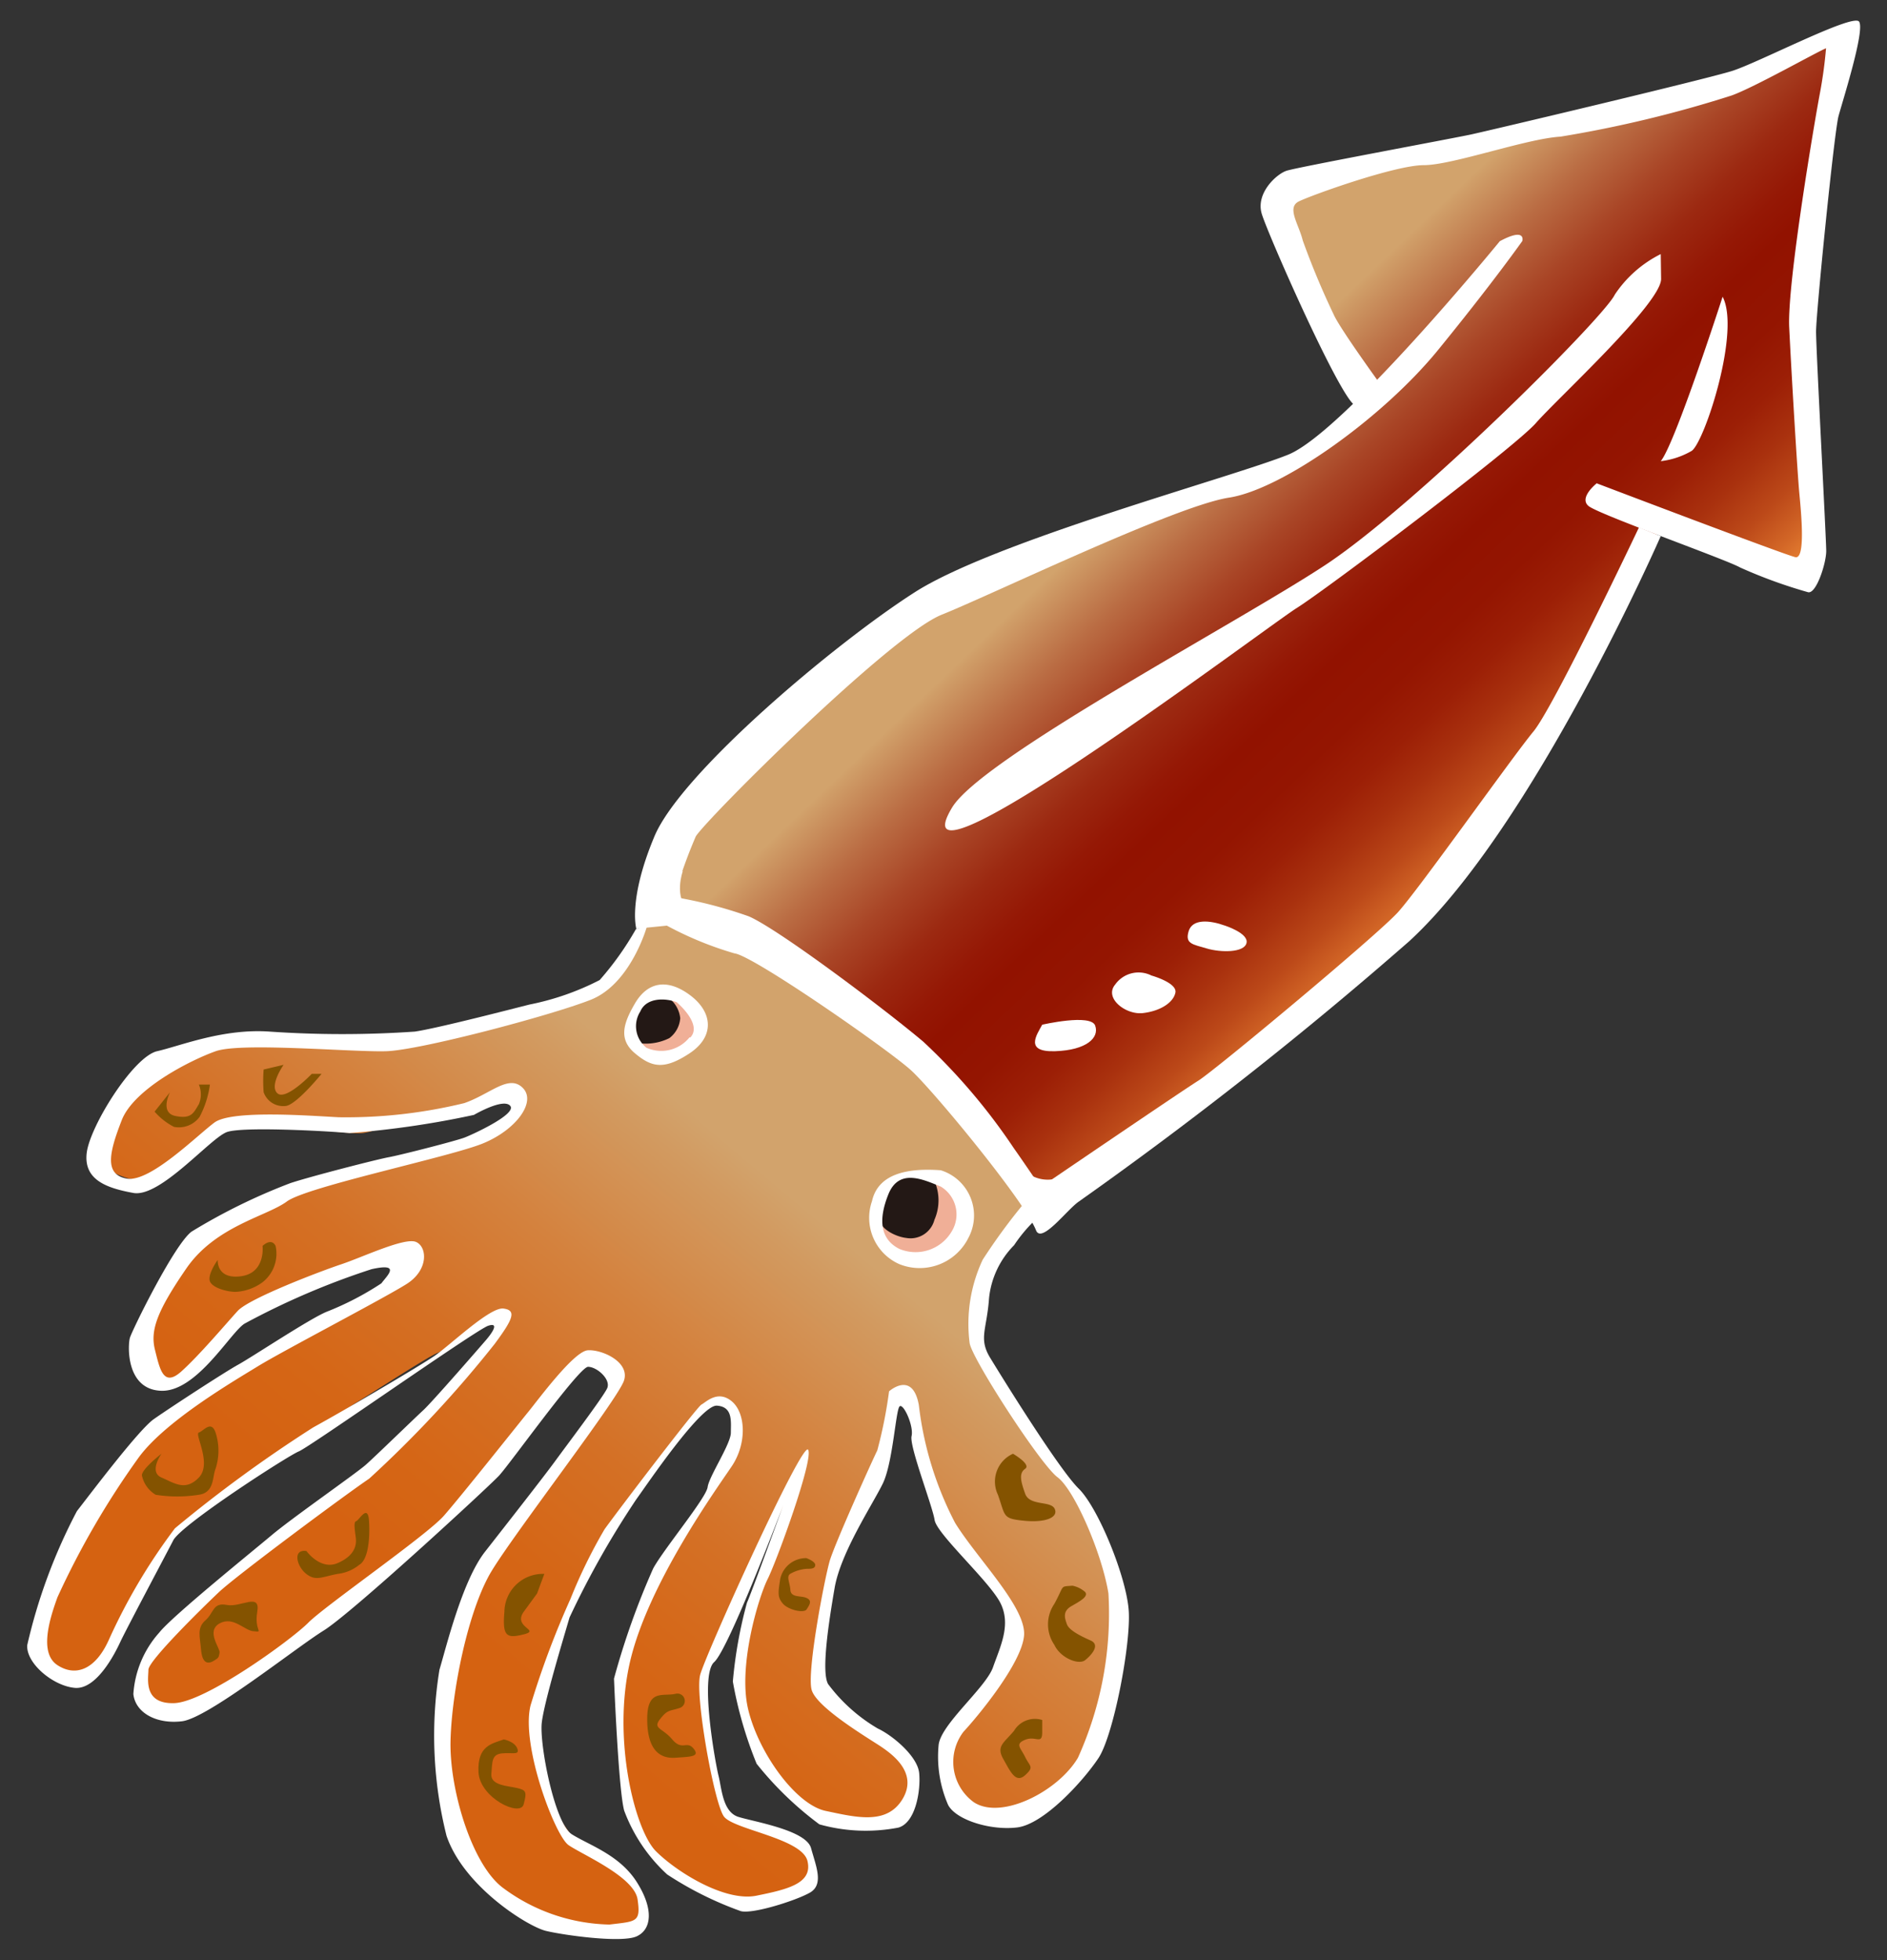 <svg id="レイヤー_1" data-name="レイヤー 1" xmlns="http://www.w3.org/2000/svg" xmlns:xlink="http://www.w3.org/1999/xlink" viewBox="0 0 104 108">
  <rect x="0" y="0" width="104" height="108" fill="#333333" stroke="none"/>
  <defs>
    <style>
      .cls-1 {
        fill: url(#名称未設定グラデーション_54);
      }

      .cls-2 {
        fill: url(#名称未設定グラデーション_68);
      }

      .cls-3 {
        fill: #845300;
      }

      .cls-4 {
        fill: #f0af97;
      }

      .cls-5 {
        fill: #231815;
      }

      .cls-6 {
        fill: #fff;
      }
    </style>
    <linearGradient id="名称未設定グラデーション_54" data-name="名称未設定グラデーション 54" x1="66.45" y1="23.57" x2="86.37" y2="44.56" gradientUnits="userSpaceOnUse">
      <stop offset="0" stop-color="#d2a36c"/>
      <stop offset="0.01" stop-color="#d09e68"/>
      <stop offset="0.13" stop-color="#ba6c43"/>
      <stop offset="0.24" stop-color="#a94526"/>
      <stop offset="0.34" stop-color="#9c2911"/>
      <stop offset="0.43" stop-color="#951805"/>
      <stop offset="0.49" stop-color="#921200"/>
      <stop offset="0.6" stop-color="#941501"/>
      <stop offset="0.69" stop-color="#9c1f06"/>
      <stop offset="0.77" stop-color="#a9310e"/>
      <stop offset="0.85" stop-color="#bc4919"/>
      <stop offset="0.92" stop-color="#d36727"/>
      <stop offset="0.99" stop-color="#f08d38"/>
      <stop offset="0.99" stop-color="#f18e38"/>
    </linearGradient>
    <linearGradient id="名称未設定グラデーション_68" data-name="名称未設定グラデーション 68" x1="43.95" y1="66.19" x2="24.51" y2="89.33" gradientUnits="userSpaceOnUse">
      <stop offset="0" stop-color="#d2a36c"/>
      <stop offset="0.08" stop-color="#d29a60"/>
      <stop offset="0.34" stop-color="#d4823e"/>
      <stop offset="0.58" stop-color="#d47025"/>
      <stop offset="0.81" stop-color="#d56616"/>
      <stop offset="0.99" stop-color="#d56211"/>
    </linearGradient>
  </defs>
  <title>アートボード 1</title>
  <g>
    <path class="cls-1" d="M101.47,1.83s-3.31,1.25-4.2,1.79a80.33,80.33,0,0,1-9,2.77c-1.25.27-7.78,1.79-9,2S71.69,9.79,71.24,10s-1.25.27-.89,1.79,4.76,9.48,4.86,9.87a5.6,5.6,0,0,1-2.09,2.71c-.81.39-1.83,1.64-3.64,2.09s-8,2.37-9.06,2.84S51.2,33,49.06,34.39a102.94,102.94,0,0,0-8.23,7,25.73,25.73,0,0,0-3.49,3.81c-.54,1-1.92,4.38-1.25,5s4.74.88,5.54,1.74,9.4,5.94,10,6.93S56.93,67,57.47,66.8,69.27,58,70.35,57.13a104.87,104.87,0,0,0,9.12-8.49c1.79-2.18,5.72-8.14,6.08-8.51s2.06-4.81,2.86-5.81,3.08-4.81,3.12-5.57,2.88.54,3.41,1.08a14.32,14.32,0,0,0,3.94,1.55c.71.15,1.16,0,1.25-1s-.54-10.19-.54-11.53.63-8.23.72-9.58S101.47,1.83,101.47,1.83Z"/>
    <path class="cls-2" d="M36.09,50.22s-2.19,3.18-2.86,4-6.44,2-7.16,2.26a30.24,30.24,0,0,1-4.29.91c-.81,0-7.55.47-8.41,0s-4.12.47-5,1.55-2.59,1.89-2.77,3.5,0,2,1.4,2.47,4-2.38,4.32-2.47A26.2,26.2,0,0,1,14,61.76c.45,0,5,.79,6,.67s6.8-2.11,7.13-1.85,1.08-1.27,1.34-.23-1,1.79-1.34,2.17S17.71,65,17.3,65.2s-6.93,3-7.29,3.8-2.1,4.12-2.14,5,.22,2,.94,2.15,1.83-.63,2.37-1.21A24.48,24.48,0,0,1,14,72.05c.5-.23,6.12-2.69,6.82-2.78s1.5-.35,1.28.41A4.83,4.83,0,0,1,20,71.82c-.58.23-7.78,4-8.19,4.37A39.79,39.79,0,0,0,7,80.36a55.49,55.49,0,0,0-3.36,5c-.62,1.21-2,4.34-1.56,5.46s.8,1.79,1.88,1.7S6,90.92,6.44,90.25,8.23,86.49,8.54,86s2.37-2.94,3.08-3.18,7.51-5.25,8-5.53,4.23-2.72,4.56-2.77A24.83,24.83,0,0,0,27,72.63s.63-.76.68,0S25,76.34,24.28,77.06a80.5,80.5,0,0,1-6,5.54c-.94.58-4.2,3.13-4.65,3.4a44,44,0,0,0-4.92,4.61c-.76,1-1.12,1.92-.71,2.72a1.63,1.63,0,0,0,2.14.94c1.21-.26,7.83-5,8.55-5.63s4.21-3.11,4.54-3.4,3.06-3.22,3.55-3.8,2.24-3.18,2.82-3.67,2.09-2.5,2.3-2.68,1-.63,1.54,0,.72.8.14,1.79-4.61,6.3-5.19,7.06a15.24,15.24,0,0,0-2.86,5.24c-.63,2.41-1.57,6.48-1.12,8.81s1.7,5.63,3,6.3,3.08,1.92,4.49,2.06,2.75.49,3.13-.22a2.15,2.15,0,0,0,.14-1.88c-.21-.58-3-2.55-3.47-2.87a9.91,9.91,0,0,1-1.57-2.68,13.54,13.54,0,0,1-.58-3.84C29.65,94.09,31,90,31,89.49a37.11,37.11,0,0,1,2.64-5.23A49.52,49.52,0,0,1,36.75,80a14.59,14.59,0,0,0,1.69-2.13c.18-.21,1-.72,1.32-.63s.65.54.74,1.38-1,3-1.19,3.28-2.57,3.9-2.86,4.5S34.3,91,34.18,92.44a37.3,37.3,0,0,0,.39,6.8,8.87,8.87,0,0,0,2.53,4.05A9.69,9.69,0,0,0,40.89,105a9.32,9.32,0,0,0,3.25-.77c.59-.42.77-.81.65-1.34a3.11,3.11,0,0,0-1.4-1.64,29,29,0,0,1-3.07-1,6.24,6.24,0,0,1-1-2.23c-.09-.63-.69-4.86-.6-5.37s1.49-3.25,1.61-3.64,1.58-3.7,1.73-3.9S43.18,83,43.18,83a22.49,22.49,0,0,1-.5,2.38,47.7,47.7,0,0,0-1.64,5c-.21,1.28-.54,2.06-.27,3A16.8,16.8,0,0,0,42,96.94a27.77,27.77,0,0,0,2.84,3,5.42,5.42,0,0,0,2.8.57c.8-.09,1.79.06,2.14-.57A2.68,2.68,0,0,0,50.31,98,4.1,4.1,0,0,0,48.82,96c-.39-.3-2.27-1.37-2.8-1.88a2.72,2.72,0,0,1-1-1.64c0-.48.54-4.71.6-5.1A19.15,19.15,0,0,1,46.85,84a12.81,12.81,0,0,0,1.34-2.53c.18-.66.69-2.83.9-3.58s.27-1.13.62-1,.38.56.63,1.07.95,4.08,1.19,4.65a26.85,26.85,0,0,0,2.21,3.37c.54.66,1.88,1.88,2.06,2.89A5.8,5.8,0,0,1,55,92.32c-.48.72-2.33,2.59-2.56,3.46S52,98.25,52.64,99a3.54,3.54,0,0,0,3.63,1,9.42,9.42,0,0,0,3.67-2.83,30.16,30.16,0,0,0,1.49-4.83,17,17,0,0,0,.15-5.07,32.71,32.71,0,0,0-2.21-5.1c-.38-.41-3.07-4.05-3.43-4.59s-2.08-3.1-2.11-3.84,0-3.49.53-4.06,2.57-3,2.57-3S51.2,58.37,50,57.57s-8-5.15-9-5.72A38.6,38.6,0,0,0,36.09,50.22Z"/>
    <path class="cls-3" d="M27.77,95.84c-.69.24-1.46.36-1.4,1.79s2.3,2.5,2.49,1.79.13-.78-.35-.9-1.49-.13-1.43-.78,0-1.07.58-1.13,1,.12.85-.27S27.77,95.84,27.77,95.84Z"/>
    <path class="cls-3" d="M37.22,93.33c-.7.15-1.55-.27-1.55,1.39s.66,2.19,1.55,2.13,1.37-.06,1-.51-.62.15-1.17-.5-1.09-.58-.67-1.12.53-.43,1.07-.61A.4.4,0,1,0,37.22,93.33Z"/>
    <path class="cls-3" d="M14,89.88c-.5,0-1.13-.86-1.9-.43s.06,1.38,0,1.62,0,.25-.34.45-.62.09-.68-.63-.24-1.19.24-1.61.4-1,1.18-.85,1.86-.7,1.68.37S14.56,89.94,14,89.88Z"/>
    <path class="cls-3" d="M16.89,85.46s.77,1.08,1.73.66,1-1,1-1.25-.18-1,0-1.05.66-1,.72,0-.06,2.13-.54,2.4a2.3,2.3,0,0,1-1.19.5c-.9.17-1.2.41-1.73,0S16.11,85.34,16.89,85.46Z"/>
    <path class="cls-3" d="M8.9,80.1s-.72,1,0,1.31,1.32.77,2.06,0-.26-2.4,0-2.48.68-.7.92,0a3.22,3.22,0,0,1,0,2c-.18.42-.05,1.31-.92,1.43a7.64,7.64,0,0,1-2.38,0,1.63,1.63,0,0,1-.76-1.07C7.82,80.93,8.9,80.1,8.9,80.1Z"/>
    <path class="cls-4" d="M51.17,64.94c-.89.11-2.42,0-2.55.61a6.7,6.7,0,0,0,0,2.89c.29.8,1.5,1.1,2.21,1s2-.7,2.19-1.51S53.14,64.69,51.17,64.94Z"/>
    <path class="cls-4" d="M36.68,54.7c-.77.23-1.25.11-1.55.89s-.46,1.31-.14,1.85a1.77,1.77,0,0,0,1.69.77,2.52,2.52,0,0,0,1.65-1.15,1.23,1.23,0,0,0,0-1.47C38.06,55.05,36.68,54.7,36.68,54.7Z"/>
    <path class="cls-5" d="M51.5,65.07a2.66,2.66,0,0,1,0,2.14,1.36,1.36,0,0,1-1.55,1c-.53-.06-1.37-.44-1.49-1s-.3-1.26.16-1.66a4.06,4.06,0,0,1,1.6-.87A7.44,7.44,0,0,1,51.5,65.07Z"/>
    <path class="cls-5" d="M36.24,54.7c-.21,0-1.47.51-1.43,1.13s-.26,1.49.18,1.61a2.92,2.92,0,0,0,1.9-.24,1.51,1.51,0,0,0,.6-1.1A1.61,1.61,0,0,0,36.24,54.7Z"/>
    <path class="cls-6" d="M88,26.63s-1,.79-.45,1.25,7.57,2.94,8.36,3.39a27.08,27.08,0,0,0,3.74,1.36c.45.11,1-1.59,1-2.27s-.56-11.08-.56-12.09,1-11,1.24-11.88,1.47-4.74,1.13-5.2-5.54,2.26-7,2.72S82.09,7.19,81.07,7.41s-9.61,1.81-10.17,2-1.7,1.24-1.36,2.37,4.18,9.84,5.09,10.52l1.69-.79s-2.48-3.4-2.82-4.19a43.91,43.91,0,0,1-1.7-4.07c-.22-.9-.9-1.81-.22-2.15s5.31-2,6.89-2S84.12,7.64,86,7.53a65.73,65.73,0,0,0,9.44-2.27c1.25-.45,4.64-2.37,5.2-2.6a24.77,24.77,0,0,1-.34,2.49c-.22,1.13-1.81,10.4-1.69,12.89s.45,8,.56,9.16.34,3.62-.22,3.5S88,26.63,88,26.63Z"/>
    <path class="cls-6" d="M82.66,13.29S74.06,23.81,71,25.05s-16.17,4.76-20.58,7.58S37.54,42.58,36.07,46.08s-1,5.09-1,5.09l1.7-.17a26.57,26.57,0,0,1,1.58-4.92C39,45.06,49.08,35,51.9,33.87s12.89-6,15.83-6.45,8.48-4.4,11.53-8.14,4.64-6,4.64-6S84.13,12.5,82.66,13.29Z"/>
    <path class="cls-6" d="M91.53,29.54s-7,16-13.85,22.31A223.13,223.13,0,0,1,59.45,66.21c-.65.45-2.05,2.34-2.35,1.58-.62-1.59-5.65-7.69-6.89-8.82s-8.71-6.33-9.73-6.44A19,19,0,0,1,36.75,51V49.36a24.28,24.28,0,0,1,4.52,1.13c1.59.68,7.35,5,9.61,6.9a33.38,33.38,0,0,1,5,5.88c.56.79,1.47,2.14,1.47,2.14s7.8-5.31,8.7-5.87,9.84-8,11-9.28,6.33-8.59,7.46-9.95,5.82-11.25,5.82-11.25Z"/>
    <path class="cls-6" d="M91.53,14A6.55,6.55,0,0,0,89,16.23C88.42,17.48,78,27.88,73,31.16S54.1,41.78,52.47,44.5c-3.44,5.72,17.4-10,19-11s12-8.84,13.18-10.19,6.9-6.59,6.9-7.94Z"/>
    <path class="cls-6" d="M51.85,64.48c-1.63-.12-3.43.09-3.79,1.7a2.79,2.79,0,0,0,1.5,3.47,3,3,0,0,0,3.81-1.44A2.61,2.61,0,0,0,51.85,64.48Zm.59,3.39a2.31,2.31,0,0,1-2.88.94c-1-.51-1.19-1.53-.6-3s1.94-.81,2.89-.43A1.79,1.79,0,0,1,52.44,67.87Z"/>
    <path class="cls-6" d="M38,54.81c-1.27-.93-2.33-.67-3,.47s-.91,2,0,2.76,1.59.93,3,0S39.29,55.75,38,54.81Zm0,2.35a2,2,0,0,1-2.37.57,1.51,1.51,0,0,1-.34-2c.34-.79,1.41-.74,2-.51C37.32,55.24,38.73,56.43,38.05,57.16Z"/>
    <path class="cls-6" d="M35.67,51s-.88,3.21-3.12,4.09-9.4,2.77-11.25,2.83-8-.5-9.41,0S7.38,60,6.71,61.72s-1,3,.28,3.22,3.87-2.38,4.83-3.09,5.3-.37,6.85-.29a27.52,27.52,0,0,0,6.92-.78c1.44-.5,2.45-1.61,3.22-.84s-.36,2.31-2.19,3.06-9.7,2.38-10.81,3.2-3.93,1.35-5.54,3.69-2,3.41-1.73,4.48S9,76.46,10,75.56s2.47-2.64,3.1-3.33,4.54-2.18,5.71-2.57,3.5-1.5,4.12-1.23.7,1.54-.51,2.31-6.82,3.69-8.19,4.53-5.07,3-6.56,5A45.77,45.77,0,0,0,3.17,88c-.48,1.31-1,3.1,0,3.75S5.26,92,6,90.35a32.07,32.07,0,0,1,3.64-6.14,75,75,0,0,1,7.62-5.56c2-1.1,5.81-3.35,6.67-3.93S27,72,27.75,72.1s.5.61-.48,1.94a63.52,63.52,0,0,1-6.92,7.43c-1.32.89-7.34,5.36-8.29,6.26S8.18,91.51,8.18,92s-.3,1.9,1.43,1.84,6.46-3.5,7.38-4.43,6.52-4.81,7.47-5.89,4.11-5.06,4.65-5.72,2.51-3.34,3.28-3.4,2.34.64,2,1.67-6,8.35-7.3,10.5-2.2,6.67-2.26,9.36,1.19,6.86,2.92,8.11a10.15,10.15,0,0,0,5.84,2c1.49-.18,1.73-.12,1.55-1.38s-3.07-2.48-3.81-3-2.63-5.48-2.09-7.69a48.44,48.44,0,0,1,2.2-5.87,28.38,28.38,0,0,1,1.88-3.84c.83-1.15,5.1-6.75,5.34-6.87s.89-.83,1.67-.18.84,2.33,0,3.58-4.59,6.44-5.6,10.74S35,100.85,36.15,102s3.81,2.8,5.54,2.45,3.12-.68,2.81-1.92-4.06-1.72-4.6-2.44-1.61-6.68-1.31-7.81,5.64-12.94,5.95-12.4S42.81,86,42.31,87s-1.63,4.73-1.09,7.12,2.62,5.31,4.29,5.66,3.36.79,4.23-.65-.56-2.46-1.12-2.85S45,94.11,44.73,93.1s.72-6.15,1-7.1,2.38-5.61,2.62-6.08A25.4,25.4,0,0,0,49,76.66s1.29-1.16,1.64.75a18.72,18.72,0,0,0,2,6.5c1.24,2,3.92,4.65,3.8,6.2s-2.62,4.54-3.34,5.31a2.74,2.74,0,0,0,.57,3.88c1.52,1,4.65-.6,5.74-2.45a19.26,19.26,0,0,0,1.68-9.06c-.36-2.21-1.87-5.7-2.81-6.4S53.56,74.85,53.44,74a8.32,8.32,0,0,1,.72-4.59,32.81,32.81,0,0,1,2.32-3.16l.54,1a8.38,8.38,0,0,0-1.13,1.36,4.85,4.85,0,0,0-1.38,2.92c-.12,1.73-.59,2.21.06,3.28s3.79,6.14,4.88,7.21,2.64,4.89,2.76,6.74-.84,6.86-1.67,8.11-3,3.64-4.48,3.82-3.39-.42-3.81-1.25a6.67,6.67,0,0,1-.52-3.28c.1-1.14,2.6-3.16,3-4.3s1-2.32.42-3.51-3.52-3.82-3.64-4.6-1.4-4.06-1.27-4.62-.45-1.83-.66-1.64-.37,3.1-.92,4.24S46.34,85.52,46,87.49s-.74,4.63-.36,5.3a9.26,9.26,0,0,0,2.74,2.45c.78.36,2.19,1.51,2.28,2.46s-.19,2.73-1.15,3a9.47,9.47,0,0,1-4.35-.18,18.55,18.55,0,0,1-3.46-3.34,22.16,22.16,0,0,1-1.31-4.53,24.6,24.6,0,0,1,.78-4.35c.18-.36,2-5.37,2-5.37s-3,7.93-3.81,8.65.06,5.54.24,6.26.23,2,1.1,2.27,3.73.73,4,1.72.72,2-.06,2.45-3.33,1.25-3.87,1a19,19,0,0,1-4-2,9.06,9.06,0,0,1-2.37-3.52c-.32-1.19-.56-7.27-.56-7.27A42,42,0,0,1,36,86.42c.59-1.08,2.92-3.88,3-4.48s1.28-2.38,1.28-3,.12-1.43-.77-1.49-3.94,4.48-4.42,5.13a48.86,48.86,0,0,0-3.7,6.54c-.38,1.3-1.39,4.63-1.53,5.79s.7,5.56,1.66,6.16,2.62,1.13,3.57,2.62.83,2.62,0,3-4-.06-5-.3-4.53-2.44-5.48-5.24A22.68,22.68,0,0,1,24.22,92c.36-1.19,1.25-4.89,2.51-6.5s3.22-4.11,3.87-5,2.63-3.51,2.86-4-.56-1.19-1.05-1.19-4.31,5.36-4.91,6-8.11,7.57-9.66,8.53-6.38,4.83-7.81,5-2.57-.48-2.68-1.5a5.64,5.64,0,0,1,1.43-3.39c.71-.9,5.07-4.42,6.2-5.37s4.65-3.4,5.19-3.88,2.68-2.56,3.16-3,3.16-3.52,3.46-3.87.77-1,.11-.78-9.83,6.68-10.43,6.92S10,84,9.55,84.87s-2.62,4.95-2.92,5.6S5.32,93.1,4.13,93,1.44,91.66,1.5,90.65a30.28,30.28,0,0,1,2.74-7.39c.78-1,3.4-4.48,4.24-5.07s3.87-2.57,4.65-3,4-2.57,4.89-2.92a16.32,16.32,0,0,0,3-1.56c.3-.41,1.13-1.15-.54-.78a41.64,41.64,0,0,0-7,3c-.78.48-2.63,3.76-4.59,3.7s-1.85-2.51-1.73-2.92,2.44-5.14,3.4-5.85A32.71,32.71,0,0,1,16,65.19c1.08-.36,4.77-1.31,5.43-1.43s3.7-.9,4.17-1.08,2.9-1.3,2.52-1.75-2,.5-2,.5a50.65,50.65,0,0,1-6.86,1c-1.37-.12-5.84-.36-6.74-.06S8.84,66,7.35,65.73,4.6,65,4.78,63.52s2.57-5.3,3.88-5.6,3.63-1.26,6.2-1.08a58.29,58.29,0,0,0,8,0c1.25-.18,5.6-1.31,6.32-1.49A14.66,14.66,0,0,0,33.05,54a16.59,16.59,0,0,0,2-2.81Z"/>
    <path class="cls-6" d="M37.63,48s-.53,1.48.37,2.2-1.32,0-1.32,0L37,48Z"/>
    <path class="cls-6" d="M56.42,64.45a1.87,1.87,0,0,0,1.79.49,5.35,5.35,0,0,0,1.61-.49l-1.3,1.62H57.2Z"/>
    <path class="cls-3" d="M55.83,80.1A1.68,1.68,0,0,0,55,82.36c.42,1.19.24,1.31,1.43,1.43s1.91-.18,1.7-.65S56.75,83,56.5,82.3s-.35-1.13,0-1.37S55.83,80.1,55.83,80.1Z"/>
    <path class="cls-3" d="M59.11,87.37c-.72.06-.42-.06-1,1a2,2,0,0,0,0,2.26c.33.72,1.34,1.13,1.7.84s.84-.84.3-1.08-1.19-.56-1.31-.9-.25-.71.26-1,.93-.53.75-.77A1.52,1.52,0,0,0,59.11,87.37Z"/>
    <path class="cls-3" d="M57.44,94.77a1.34,1.34,0,0,0-1.55.59c-.54.66-1,.84-.6,1.55s.69,1.37,1.21.9.25-.48,0-1-.58-.71,0-.95.94.3.94-.42Z"/>
    <path class="cls-3" d="M44.44,85.85A1.46,1.46,0,0,0,43,87c-.12.78-.15,1,.14,1.35s1.17.56,1.32.32.32-.47,0-.62-.87,0-.9-.45-.27-.78.06-.92a2.13,2.13,0,0,1,.84-.24c.23,0,.47,0,.47-.21S44.44,85.85,44.44,85.85Z"/>
    <path class="cls-3" d="M30,86.72A2.12,2.12,0,0,0,27.8,88.8c-.12,1.37.12,1.49,1.07,1.25s-.63-.38,0-1.25l.73-1Z"/>
    <path class="cls-3" d="M12,69.42s-.09,1.08,1.28.9,1.19-1.67,1.19-1.67.48-.48.72,0a2,2,0,0,1-.72,2,2.73,2.73,0,0,1-1.49.53c-.48,0-1.37-.24-1.43-.65S12,69.42,12,69.42Z"/>
    <path class="cls-3" d="M9.37,60.18s-.59,1.13.3,1.31,1-.18,1.29-.65a1.39,1.39,0,0,0,0-1.08h.61A5.35,5.35,0,0,1,11,61.54a1.42,1.42,0,0,1-1.41.55,3.59,3.59,0,0,1-1.07-.84Z"/>
    <path class="cls-3" d="M15.63,58.67s-.81,1.15-.34,1.57,1.89-1.07,1.89-1.07h.54s-1.43,1.76-2,1.77a1.14,1.14,0,0,1-1.19-.76,8.14,8.14,0,0,1,0-1.25Z"/>
    <path class="cls-6" d="M57.44,56.46c-.3.56-1,1.52.72,1.46s2.44-.74,2.2-1.41S57.44,56.46,57.44,56.46Z"/>
    <path class="cls-6" d="M63.46,53.75a1.58,1.58,0,0,0-2,.5c-.62.74.58,1.68,1.53,1.57s1.67-.57,1.79-1.12S63.46,53.75,63.46,53.75Z"/>
    <path class="cls-6" d="M67.51,51c-.83-.3-1.79-.39-2,.31s.23.72,1,.95,2.06.24,2.19-.3S67.51,51,67.51,51Z"/>
    <path class="cls-6" d="M91.53,25.41c.79-.95,3.41-9.06,3.41-9.06,1,1.91-1,8-1.7,8.49A4.41,4.41,0,0,1,91.53,25.41Z"/>
  </g>
</svg>
